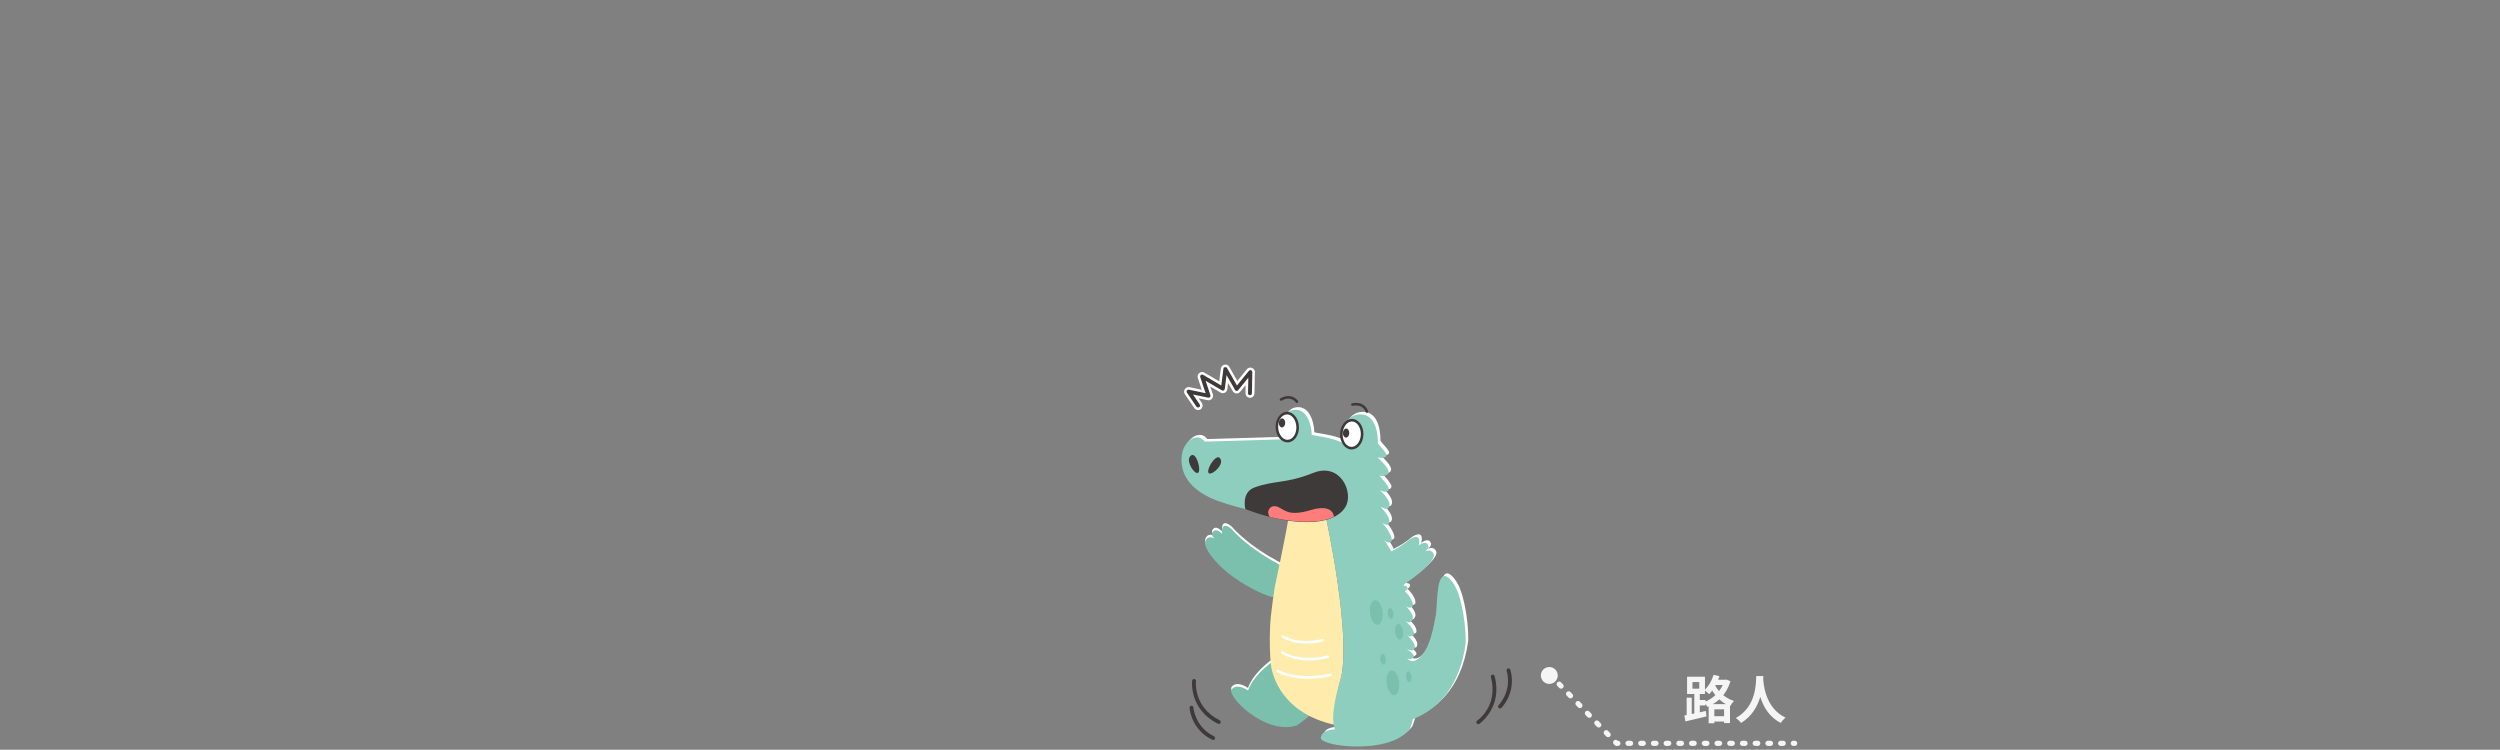 <svg width="967" height="290" viewBox="0 0 967 290" fill="none" xmlns="http://www.w3.org/2000/svg">
<rect x="0" y="0" width="967" height="290" fill="#808080" stroke="none"/>
<g id="pic_crash">
<g id="x&#232;&#183;&#175;&#228;&#186;&#186;">
<path id="Vector" d="M571.79 280.11C571.93 280.11 572.08 280.07 572.21 279.98C572.3 279.92 581.34 273.64 578.12 261.5C578.01 261.1 577.6 260.86 577.2 260.97C576.8 261.08 576.56 261.49 576.67 261.89C579.61 272.98 571.71 278.51 571.37 278.74C571.03 278.97 570.94 279.44 571.17 279.78C571.32 279.99 571.55 280.11 571.79 280.11Z" fill="#3E3A39"/>
<path id="Vector_2" d="M580.21 274.03C580.4 274.03 580.6 273.96 580.74 273.81C580.98 273.57 586.65 267.73 584.21 259.06C584.1 258.66 583.68 258.43 583.29 258.54C582.89 258.65 582.66 259.07 582.77 259.46C584.97 267.3 579.73 272.7 579.68 272.75C579.39 273.04 579.39 273.52 579.68 273.81C579.83 273.96 580.02 274.03 580.21 274.03V274.03Z" fill="#3E3A39"/>
<path id="Vector_3" d="M471.43 280.02C471.71 280.02 471.97 279.87 472.1 279.6C472.28 279.23 472.13 278.78 471.76 278.59C461.46 273.46 462.6 263.58 462.61 263.48C462.66 263.07 462.37 262.69 461.96 262.64C461.55 262.59 461.17 262.88 461.12 263.29C461.11 263.4 459.84 274.33 471.09 279.93C471.2 279.98 471.31 280.01 471.42 280.01L471.43 280.02Z" fill="#3E3A39"/>
<path id="Vector_4" d="M469.23 286.21C469.51 286.21 469.78 286.05 469.91 285.78C470.09 285.41 469.93 284.96 469.56 284.78C462.22 281.25 461.63 273.76 461.62 273.68C461.59 273.27 461.23 272.96 460.82 272.98C460.41 273.01 460.09 273.37 460.12 273.78C460.14 274.12 460.78 282.23 468.9 286.13C469 286.18 469.12 286.2 469.22 286.2L469.23 286.21Z" fill="#3E3A39"/>
<path id="Vector_5" d="M458.13 175.05C458.42 172.82 459.39 170.99 460.62 169.78C462.62 167.82 465.32 167.5 467.02 169.83L496.4 168.96C496.4 168.96 495.19 158.26 501.51 157.53C507.83 156.8 508.52 166.78 508.34 167.13C508.16 167.48 516.51 168.06 520.54 170.46C520.54 170.46 519 160.04 526.54 159.33C534.08 158.62 534 169.39 533.93 170.23C533.86 171.07 538.06 174.39 537.19 175.48C536.32 176.57 533.76 175.88 533.76 175.88C533.76 175.88 538.27 179.75 538.07 181.67C537.88 183.6 534.5 182.99 534.5 182.99C534.5 182.99 538.54 187.16 538.19 188.36C537.83 189.56 536.8 189.27 534.84 188.75C534.84 188.75 538.89 192.25 538.42 194.63C537.95 197 535.41 195.06 535.07 195.02C534.73 194.98 538.7 198.49 538.39 200.85C538.08 203.2 535.61 201.17 535.61 201.17C535.61 201.17 539.99 206.13 539.25 208.28C538.08 209.57 536.49 208.02 536.49 208.02C536.49 208.02 538.26 210.3 539.07 212.29C541.38 211.17 543.85 209.65 546.35 207.57C551.3 204.57 549.72 210 549.72 210C549.72 210 552.4 207.77 553.39 209.85C554.12 211.13 552.19 212.32 552.19 212.32C552.19 212.32 554.6 210.99 555.54 213.33C556.47 215.66 549.67 221.2 544.47 224.81C542.69 226.04 545.85 225.04 545.34 226.64C545.33 226.69 545.34 226.75 545.32 226.8C544.73 227.47 545.46 227.51 544.87 227.41C544.7 227.48 544.53 227.56 544.35 227.63C545.73 229.02 547.95 231.62 547.41 233.54C546.5 234.41 545.53 234.01 544.88 233.52C544.43 233.06 544.09 232.76 544.09 232.76C544.09 232.76 544.4 233.16 544.88 233.52C545.41 234.06 546.12 234.84 546.66 235.68C547.34 236.71 547.77 237.83 547.34 238.68C546.45 240.43 545.03 239.52 544.56 239.15C545.3 239.79 548.51 242.68 547.79 244.67C546.88 245.38 546.07 245.22 545.51 244.91C545.03 244.47 544.68 244.2 544.68 244.2C544.68 244.2 545 244.62 545.51 244.91C546.52 245.83 548.09 247.51 548.23 249.17C548.43 251.63 544.93 249.97 544.93 249.97C544.93 249.97 548.92 252.24 547.64 253.38C546.36 254.52 545.27 253.65 545.27 253.65C545.27 253.65 547.27 256.65 550.86 252.59C554.45 248.53 555.56 240.95 556.3 237.39C557.05 233.83 556.39 221.92 559.77 221.78C561.32 221.71 563.96 225.02 565.29 229.24C566.85 234.2 567.97 241.13 567.93 247.72C566.86 255.55 563.36 270.89 547.57 277.13C546.94 279.36 546.35 280.85 546.35 280.85C538.77 291.17 511.61 287.75 511.89 284.41C512.16 281.07 517.3 281.13 517.3 281.13C517.3 281.13 517.05 280.51 516.87 279.29C516.82 278.98 516.78 278.62 516.75 278.24C516.73 278.02 516.71 277.8 516.7 277.57C516.63 276.22 516.69 274.48 517.02 272.37V272.32C517.05 272.17 517.07 272.03 517.1 271.88C517.52 269.15 518.24 266.03 519.29 262.68C523.76 248.41 515.98 209.19 514.27 200.98C514.07 200 513.95 199.46 513.95 199.46C509.76 200.47 502.31 199.54 499.35 199.11C499.35 199.01 499.34 198.96 499.33 198.98C499.27 199.06 498.28 198.96 496.68 198.72C490.72 197.82 476.17 194.89 468.98 191.46C459.86 187.11 457.38 180.88 458.13 175.05V175.05Z" fill="white"/>
<g id="Group">
<path id="Vector_6" d="M499.82 219.84C499.82 219.84 485.16 213.53 476.38 203.63C471.94 199.92 472.68 205.52 472.68 205.52C472.68 205.52 470.36 202.91 469.08 204.82C468.17 205.98 469.9 207.44 469.9 207.44C469.9 207.44 467.71 205.77 466.44 207.93C465.17 210.1 468.25 214.46 472.85 218.8C477.45 223.14 486.9 228.72 492.19 229.95C492.19 229.95 502.5 226.25 499.82 219.83V219.84Z" fill="white"/>
<path id="Vector_7" d="M499.82 220.84C499.82 220.84 485.16 214.53 476.38 204.63C471.94 200.92 472.68 206.52 472.68 206.52C472.68 206.52 470.36 203.91 469.08 205.82C468.17 206.98 469.9 208.44 469.9 208.44C469.9 208.44 467.71 206.77 466.44 208.93C465.17 211.1 468.25 215.46 472.85 219.8C477.45 224.14 486.9 229.72 492.19 230.95C492.19 230.95 502.5 227.25 499.82 220.83V220.84Z" fill="#7BBFAD"/>
<path id="Vector_8" d="M501.61 279.59C501.61 279.59 512.44 272.62 514.47 264.91C516.5 257.19 507.58 245.47 496.01 252.4C484.44 259.33 482.75 266.11 482.75 266.11C482.75 266.11 478.61 263.06 476.44 265.62C474.27 268.17 489.43 283.56 501.6 279.6L501.61 279.59Z" fill="white"/>
<path id="Vector_9" d="M501.61 280.59C501.61 280.59 512.44 273.62 514.47 265.91C516.5 258.19 507.58 246.47 496.01 253.4C484.44 260.33 482.75 267.11 482.75 267.11C482.75 267.11 478.61 264.06 476.44 266.62C474.27 269.17 489.43 284.56 501.6 280.6L501.61 280.59Z" fill="#7BBFAD"/>
<path id="Vector_10" d="M542.22 227.8L542.41 227.52L542.31 227.66L542.41 227.52L542.39 227.54L542.4 227.52L542.37 227.56L542.38 227.54L542.16 227.75L542.2 227.8H542.22Z" fill="#1E1E1E"/>
<path id="Vector_11" d="M491.27 242.27C491.51 237.16 493.02 227.39 493.02 227.39C493.02 227.39 498.4 202.17 498.35 200.1C501.32 200.54 508.76 201.46 512.95 200.45C512.95 200.45 523.3 247.7 518.29 263.67C517.67 265.65 517.43 267.58 517.34 269.41C517.11 274.09 517.88 278.05 515.86 280.28C496.06 275.72 492.13 261.68 491.59 257.05C491.22 253.88 491 247.93 491.27 242.26V242.27Z" fill="#FFECAD"/>
<path id="Vector_12" d="M457.13 176.05C457.42 173.82 458.39 171.99 459.62 170.78C461.62 168.82 464.32 168.5 466.02 170.83L495.4 169.96C495.4 169.96 494.19 159.26 500.51 158.53C506.83 157.8 507.52 167.78 507.34 168.13C507.16 168.48 515.51 169.06 519.54 171.46C519.54 171.46 518 161.04 525.54 160.33C533.08 159.62 533 170.39 532.93 171.23C532.86 172.07 537.06 175.39 536.19 176.48C535.32 177.57 532.76 176.88 532.76 176.88C532.76 176.88 537.27 180.75 537.07 182.67C536.88 184.6 533.5 183.99 533.5 183.99C533.5 183.99 537.54 188.16 537.19 189.36C536.83 190.56 535.8 190.27 533.84 189.75C533.84 189.75 537.89 193.25 537.42 195.63C536.95 198 534.41 196.06 534.07 196.02C533.73 195.98 537.7 199.49 537.39 201.85C537.08 204.2 534.61 202.17 534.61 202.17C534.61 202.17 538.99 207.13 538.25 209.28C537.08 210.57 535.49 209.02 535.49 209.02C535.49 209.02 537.26 211.3 538.07 213.29C540.38 212.17 542.85 210.65 545.35 208.57C550.3 205.57 548.72 211 548.72 211C548.72 211 551.4 208.77 552.39 210.85C553.12 212.13 551.19 213.32 551.19 213.32C551.19 213.32 553.6 211.99 554.54 214.33C555.47 216.66 548.67 222.2 543.47 225.81C541.69 227.04 544.85 226.04 544.34 227.64C544.33 227.69 544.34 227.75 544.32 227.8C543.73 228.47 544.46 228.51 543.87 228.41C543.7 228.48 543.53 228.56 543.35 228.63C544.73 230.02 546.95 232.62 546.41 234.54C545.5 235.41 544.53 235.01 543.88 234.52C543.43 234.06 543.09 233.76 543.09 233.76C543.09 233.76 543.4 234.16 543.88 234.52C544.41 235.06 545.12 235.84 545.66 236.68C546.34 237.71 546.77 238.83 546.34 239.68C545.45 241.43 544.03 240.52 543.56 240.15C544.3 240.79 547.51 243.68 546.79 245.67C545.88 246.38 545.07 246.22 544.51 245.91C544.03 245.47 543.68 245.2 543.68 245.2C543.68 245.2 544 245.62 544.51 245.91C545.52 246.83 547.09 248.51 547.23 250.17C547.43 252.63 543.93 250.97 543.93 250.97C543.93 250.97 547.92 253.24 546.64 254.38C545.36 255.52 544.27 254.65 544.27 254.65C544.27 254.65 546.27 257.65 549.86 253.59C553.45 249.53 554.56 241.95 555.3 238.39C556.05 234.83 555.39 222.92 558.77 222.78C560.32 222.71 562.96 226.02 564.29 230.24C565.85 235.2 566.97 242.13 566.93 248.72C565.86 256.55 562.36 271.89 546.57 278.13C545.94 280.36 545.35 281.85 545.35 281.85C537.77 292.17 510.61 288.75 510.89 285.41C511.16 282.07 516.3 282.13 516.3 282.13C516.3 282.13 516.05 281.51 515.87 280.29C515.82 279.98 515.78 279.62 515.75 279.24C515.73 279.02 515.71 278.8 515.7 278.57C515.63 277.22 515.69 275.48 516.02 273.37V273.32C516.05 273.17 516.07 273.03 516.1 272.88C516.52 270.15 517.24 267.03 518.29 263.68C522.76 249.41 514.98 210.19 513.27 201.98C513.07 201 512.95 200.46 512.95 200.46C508.76 201.47 501.31 200.54 498.35 200.11C498.35 200.01 498.34 199.96 498.33 199.98C498.27 200.06 497.28 199.96 495.68 199.72C489.72 198.82 475.17 195.89 467.98 192.46C458.86 188.11 456.38 181.88 457.13 176.05V176.05Z" fill="#8DCEBF"/>
<g id="Group_2">
<path id="Vector_13" d="M518.84 167.84C518.77 170.83 520.5 173.3 522.72 173.36C524.94 173.42 526.8 171.03 526.87 168.05C526.95 165.06 525.21 162.59 522.99 162.53C520.77 162.48 518.91 164.86 518.83 167.84H518.84Z" fill="white"/>
<path id="Vector_14" d="M522.8 173.86C524 173.86 525.14 173.26 526 172.15C526.85 171.06 527.34 169.61 527.38 168.06C527.42 166.51 527 165.03 526.21 163.9C525.38 162.73 524.25 162.06 523.01 162.03C520.54 161.97 518.42 164.57 518.34 167.83C518.26 171.09 520.22 173.8 522.71 173.86C522.74 173.86 522.77 173.86 522.8 173.86ZM522.92 163.03C522.92 163.03 522.96 163.03 522.98 163.03C523.89 163.05 524.74 163.57 525.38 164.48C526.05 165.44 526.4 166.7 526.37 168.04C526.34 169.38 525.92 170.62 525.2 171.54C524.51 172.42 523.63 172.88 522.72 172.86C520.78 172.81 519.26 170.57 519.33 167.86C519.4 165.18 521 163.03 522.91 163.03H522.92Z" fill="#3E3A39"/>
</g>
<g id="Group_3">
<path id="Vector_15" d="M493.89 165.38C494.02 168.37 495.93 170.72 498.14 170.62C500.36 170.53 502.05 168.02 501.92 165.03C501.79 162.04 499.89 159.69 497.67 159.79C495.45 159.89 493.76 162.39 493.89 165.38Z" fill="white"/>
<path id="Vector_16" d="M498.01 171.12C498.06 171.12 498.11 171.12 498.17 171.12C499.4 171.07 500.53 170.38 501.33 169.19C502.1 168.05 502.49 166.56 502.43 165.01C502.36 163.46 501.85 162.01 500.98 160.94C500.07 159.82 498.89 159.24 497.66 159.29C495.17 159.4 493.26 162.14 493.4 165.4C493.47 166.95 493.99 168.4 494.86 169.47C495.73 170.54 496.84 171.12 498.02 171.12H498.01ZM497.81 160.29C498.68 160.29 499.53 160.74 500.2 161.57C500.94 162.48 501.37 163.71 501.43 165.05C501.49 166.39 501.16 167.66 500.5 168.63C499.88 169.55 499.03 170.08 498.12 170.12C497.21 170.15 496.32 169.71 495.62 168.84C494.88 167.93 494.45 166.7 494.39 165.36C494.27 162.65 495.76 160.38 497.69 160.3C497.73 160.3 497.76 160.3 497.8 160.3L497.81 160.29Z" fill="#3E3A39"/>
</g>
<path id="Vector_17" d="M468.46 183.1C470.1 182.62 473.64 179.19 471.83 177.16C470.02 175.13 465.09 184.09 468.46 183.1Z" fill="#3E3A39"/>
<path id="Vector_18" d="M462.45 182.74C461 181.84 458.51 177.58 460.79 176.12C463.07 174.65 465.43 184.61 462.45 182.74Z" fill="#3E3A39"/>
<g id="Group_4">
<path id="Vector_19" d="M538.22 259.35C539.55 259.2 540.87 261.21 541.18 263.84C541.49 266.47 540.66 268.73 539.33 268.89C538.01 269.05 536.68 267.03 536.38 264.4C536.07 261.76 536.9 259.51 538.22 259.35Z" fill="#7BBFAD"/>
<path id="Vector_20" d="M531.8 232.13C533.13 231.98 534.45 233.99 534.75 236.62C535.06 239.25 534.23 241.51 532.9 241.67C531.58 241.82 530.25 239.81 529.95 237.18C529.64 234.54 530.47 232.29 531.79 232.13H531.8Z" fill="#7BBFAD"/>
<path id="Vector_21" d="M539.66 244.52C539.47 242.87 539.99 241.45 540.82 241.35C541.65 241.25 542.48 242.51 542.67 244.17C542.86 245.82 542.34 247.24 541.51 247.34C540.68 247.44 539.85 246.18 539.66 244.52Z" fill="#7BBFAD"/>
<path id="Vector_22" d="M534.72 252.87C535.3 252.8 535.88 253.68 536.01 254.83C536.14 255.98 535.78 256.97 535.2 257.04C534.62 257.11 534.04 256.23 533.91 255.08C533.78 253.93 534.14 252.94 534.72 252.87Z" fill="#7BBFAD"/>
<path id="Vector_23" d="M538.11 239.36C537.53 239.43 536.95 238.55 536.82 237.4C536.69 236.25 537.05 235.26 537.63 235.19C538.21 235.12 538.79 236 538.92 237.15C539.05 238.3 538.69 239.29 538.11 239.36Z" fill="#7BBFAD"/>
<path id="Vector_24" d="M544.68 259.69C545.26 259.62 545.84 260.5 545.97 261.65C546.1 262.8 545.74 263.79 545.16 263.85C544.58 263.92 544 263.04 543.87 261.89C543.74 260.74 544.1 259.75 544.68 259.68V259.69Z" fill="#7BBFAD"/>
</g>
<g id="Group_5">
<path id="Vector_25" d="M511.6 248.15C511.4 248.21 508.67 248.96 505.17 248.96C502.3 248.96 498.92 248.45 496.01 246.63C495.78 246.48 495.7 246.18 495.85 245.94C496 245.71 496.3 245.63 496.54 245.78C502.63 249.59 511.24 247.21 511.32 247.18C511.58 247.1 511.86 247.26 511.94 247.52C512.02 247.79 511.86 248.06 511.6 248.14V248.15Z" fill="white"/>
<path id="Vector_26" d="M513.66 254.52C513.43 254.59 510.28 255.46 506.25 255.46C502.95 255.46 499.06 254.87 495.7 252.77C495.47 252.62 495.4 252.32 495.54 252.08C495.69 251.85 495.99 251.77 496.23 251.92C503.3 256.34 513.29 253.58 513.39 253.55C513.66 253.48 513.93 253.63 514.01 253.89C514.09 254.16 513.93 254.43 513.67 254.51L513.66 254.52Z" fill="white"/>
<path id="Vector_27" d="M493.73 259.31C493.86 259.07 494.16 258.97 494.41 259.1C502.65 263.43 514.35 260.61 514.46 260.58C514.73 260.52 515 260.68 515.07 260.94C515.14 261.21 514.97 261.48 514.71 261.55C514.43 261.62 510.64 262.54 505.86 262.54C502.1 262.54 497.73 261.97 493.96 259.99C493.72 259.86 493.62 259.56 493.75 259.31H493.73Z" fill="white"/>
</g>
<path id="Vector_28" d="M481.7 196.92C481.7 196.92 480.06 190.48 485.17 188.58C492.89 185.7 497.26 187.19 507.93 182.93C518.6 178.67 523.73 190.67 520.41 196.1C515.45 204.23 498.27 203.28 481.7 196.92Z" fill="#3E3A39"/>
<path id="Vector_29" d="M520.625 169.269C519.946 169.252 519.415 168.454 519.439 167.488C519.463 166.522 520.034 165.753 520.713 165.77C521.392 165.787 521.923 166.584 521.898 167.55C521.874 168.516 521.304 169.286 520.625 169.269Z" fill="#3E3A39"/>
<path id="Vector_30" d="M495.841 165.337C495.162 165.32 494.631 164.523 494.656 163.557C494.68 162.591 495.25 161.821 495.929 161.838C496.608 161.855 497.139 162.652 497.115 163.619C497.091 164.585 496.52 165.354 495.841 165.337Z" fill="#3E3A39"/>
<path id="Vector_31" d="M528.7 159.68C528.7 159.68 528.78 159.68 528.82 159.66C529.09 159.59 529.25 159.32 529.18 159.06C529.17 159.02 528.12 155.02 523.02 155.98C522.75 156.03 522.57 156.29 522.62 156.56C522.67 156.83 522.93 157.01 523.2 156.96C527.34 156.19 528.17 159.17 528.2 159.3C528.26 159.53 528.46 159.68 528.68 159.68H528.7Z" fill="#3E3A39"/>
<path id="Vector_32" d="M501.64 155.89C501.73 155.89 501.82 155.87 501.9 155.81C502.13 155.66 502.21 155.36 502.06 155.12C502.04 155.08 499.81 151.6 495.26 154.07C495.02 154.2 494.93 154.51 495.06 154.75C495.19 154.99 495.5 155.08 495.74 154.95C499.45 152.94 501.15 155.54 501.22 155.65C501.32 155.8 501.48 155.88 501.64 155.88V155.89Z" fill="#3E3A39"/>
</g>
<path id="Vector_33" d="M462.546 153.33L464.471 156.166L464.472 156.167C464.855 156.734 464.707 157.514 464.14 157.9C463.919 158.052 463.669 158.117 463.437 158.117H463.407C462.997 158.117 462.619 157.912 462.381 157.578L462.38 157.578L462.374 157.568L458.714 152.178C458.429 151.76 458.429 151.199 458.711 150.78C459 150.342 459.517 150.149 460.006 150.247L460.01 150.248L465.578 151.41L463.783 146.025C463.615 145.52 463.787 144.988 464.177 144.663L464.177 144.663L464.187 144.655C464.584 144.341 465.148 144.288 465.601 144.556C465.602 144.557 465.602 144.557 465.602 144.557L471.988 148.303L472.721 142.595C472.721 142.595 472.721 142.594 472.721 142.594C472.788 142.065 473.185 141.63 473.718 141.527C474.256 141.413 474.788 141.668 475.052 142.129L475.052 142.129L478.53 148.226L482.669 143.143C483.007 142.722 483.574 142.576 484.07 142.758C484.579 142.945 484.887 143.431 484.887 143.947H484.888L484.887 143.956L484.737 152.142C484.735 152.861 484.126 153.377 483.477 153.377C482.76 153.377 482.237 152.781 482.237 152.117H482.237L482.238 152.108L482.321 147.534L479.317 151.22C479.057 151.547 478.653 151.708 478.248 151.675C477.823 151.642 477.46 151.39 477.263 151.045L477.263 151.045L474.733 146.611L474.234 150.489C474.184 150.899 473.934 151.271 473.543 151.458C473.165 151.639 472.729 151.623 472.364 151.408C472.364 151.408 472.363 151.408 472.363 151.408L467.223 148.392L468.651 152.677C468.8 153.11 468.698 153.579 468.399 153.912C468.102 154.241 467.656 154.391 467.223 154.308L467.223 154.308L467.215 154.306L462.546 153.33Z" fill="#3E3A39" stroke="white"/>
<path id="Vector_34" d="M515.97 199.9C515.97 199.9 515.92 194.64 507.07 197.28C498.22 199.92 496.99 197.17 494.22 196.04C491.45 194.91 489.51 197.75 491.14 199.91C491.14 199.91 506.89 204.24 515.96 199.91L515.97 199.9Z" fill="#FE7D7B"/>
<g id="Group 1">
<path id="Vector_35" d="M599.27 264.54C601.076 264.54 602.54 263.076 602.54 261.27C602.54 259.464 601.076 258 599.27 258C597.464 258 596 259.464 596 261.27C596 263.076 597.464 264.54 599.27 264.54Z" fill="#F5F5F5"/>
<path id="Vector_36" d="M694.17 287.52H693.67" stroke="#F5F5F5" stroke-width="2" stroke-linecap="round" stroke-linejoin="round"/>
<path id="Vector_37" d="M689.74 287.52H627.76" stroke="#F5F5F5" stroke-width="2" stroke-linecap="round" stroke-linejoin="round" stroke-dasharray="0.98 3.94"/>
<path id="Vector_38" d="M625.79 287.52H625.29L624.94 287.16" stroke="#F5F5F5" stroke-width="2" stroke-linecap="round" stroke-linejoin="round"/>
<path id="Vector_39" d="M622.03 284.16L601.64 263.13" stroke="#F5F5F5" stroke-width="2" stroke-linecap="round" stroke-linejoin="round" stroke-dasharray="1.05 4.18"/>
<path id="&#232;&#183;&#175;&#228;&#186;&#186;" d="M661.88 277.03V279.09H668.18V277.03H661.88ZM662.74 262.93V264.97H667.82V262.93H662.74ZM660.9 272.35V279.75H663.1V274.37H666.88V279.69H669.16V272.35H660.9ZM666.98 262.93V263.31C665.86 267.23 662.7 270.29 659.08 271.61C659.56 272.05 660.16 272.87 660.44 273.43C664.5 271.71 667.88 268.51 669.34 263.49L667.82 262.85L667.4 262.93H666.98ZM662.82 261.01C662.12 263.33 660.8 265.57 659.24 266.97C659.78 267.31 660.7 268.09 661.1 268.51C662.72 266.87 664.2 264.27 665.1 261.57L662.82 261.01ZM662.88 264.05L661.26 265.09C662.48 268.05 665.1 271.55 669.22 273.15C669.54 272.53 670.22 271.59 670.7 271.13C666.62 269.85 664.02 266.75 662.88 264.05ZM652.4 269.85V277.13H654.36V269.85H652.4ZM654.64 263.83H657.28V266.37H654.64V263.83ZM652.56 261.77V268.43H659.48V261.77H652.56ZM655.36 267.59V276.53H657.48V267.59H655.36ZM651.52 276.75L651.92 279.05C654.2 278.53 657.24 277.81 660.06 277.11L659.84 274.99C656.84 275.67 653.64 276.37 651.52 276.75ZM656.2 270.77V272.87H659.68V270.77H656.2ZM679.32 261.51C679.18 264.13 679.46 273.27 671.42 277.73C672.24 278.29 673.02 279.03 673.44 279.65C681.62 274.63 681.88 264.87 682.06 261.51H679.32ZM681.98 262.03L679.66 262.27C679.82 264.33 680.2 275.35 688.82 279.63C689.18 278.97 689.9 278.17 690.66 277.59C682.46 273.75 682.04 263.77 681.98 262.03Z" fill="#F5F5F5"/>
</g>
</g>
</g>
</svg>
